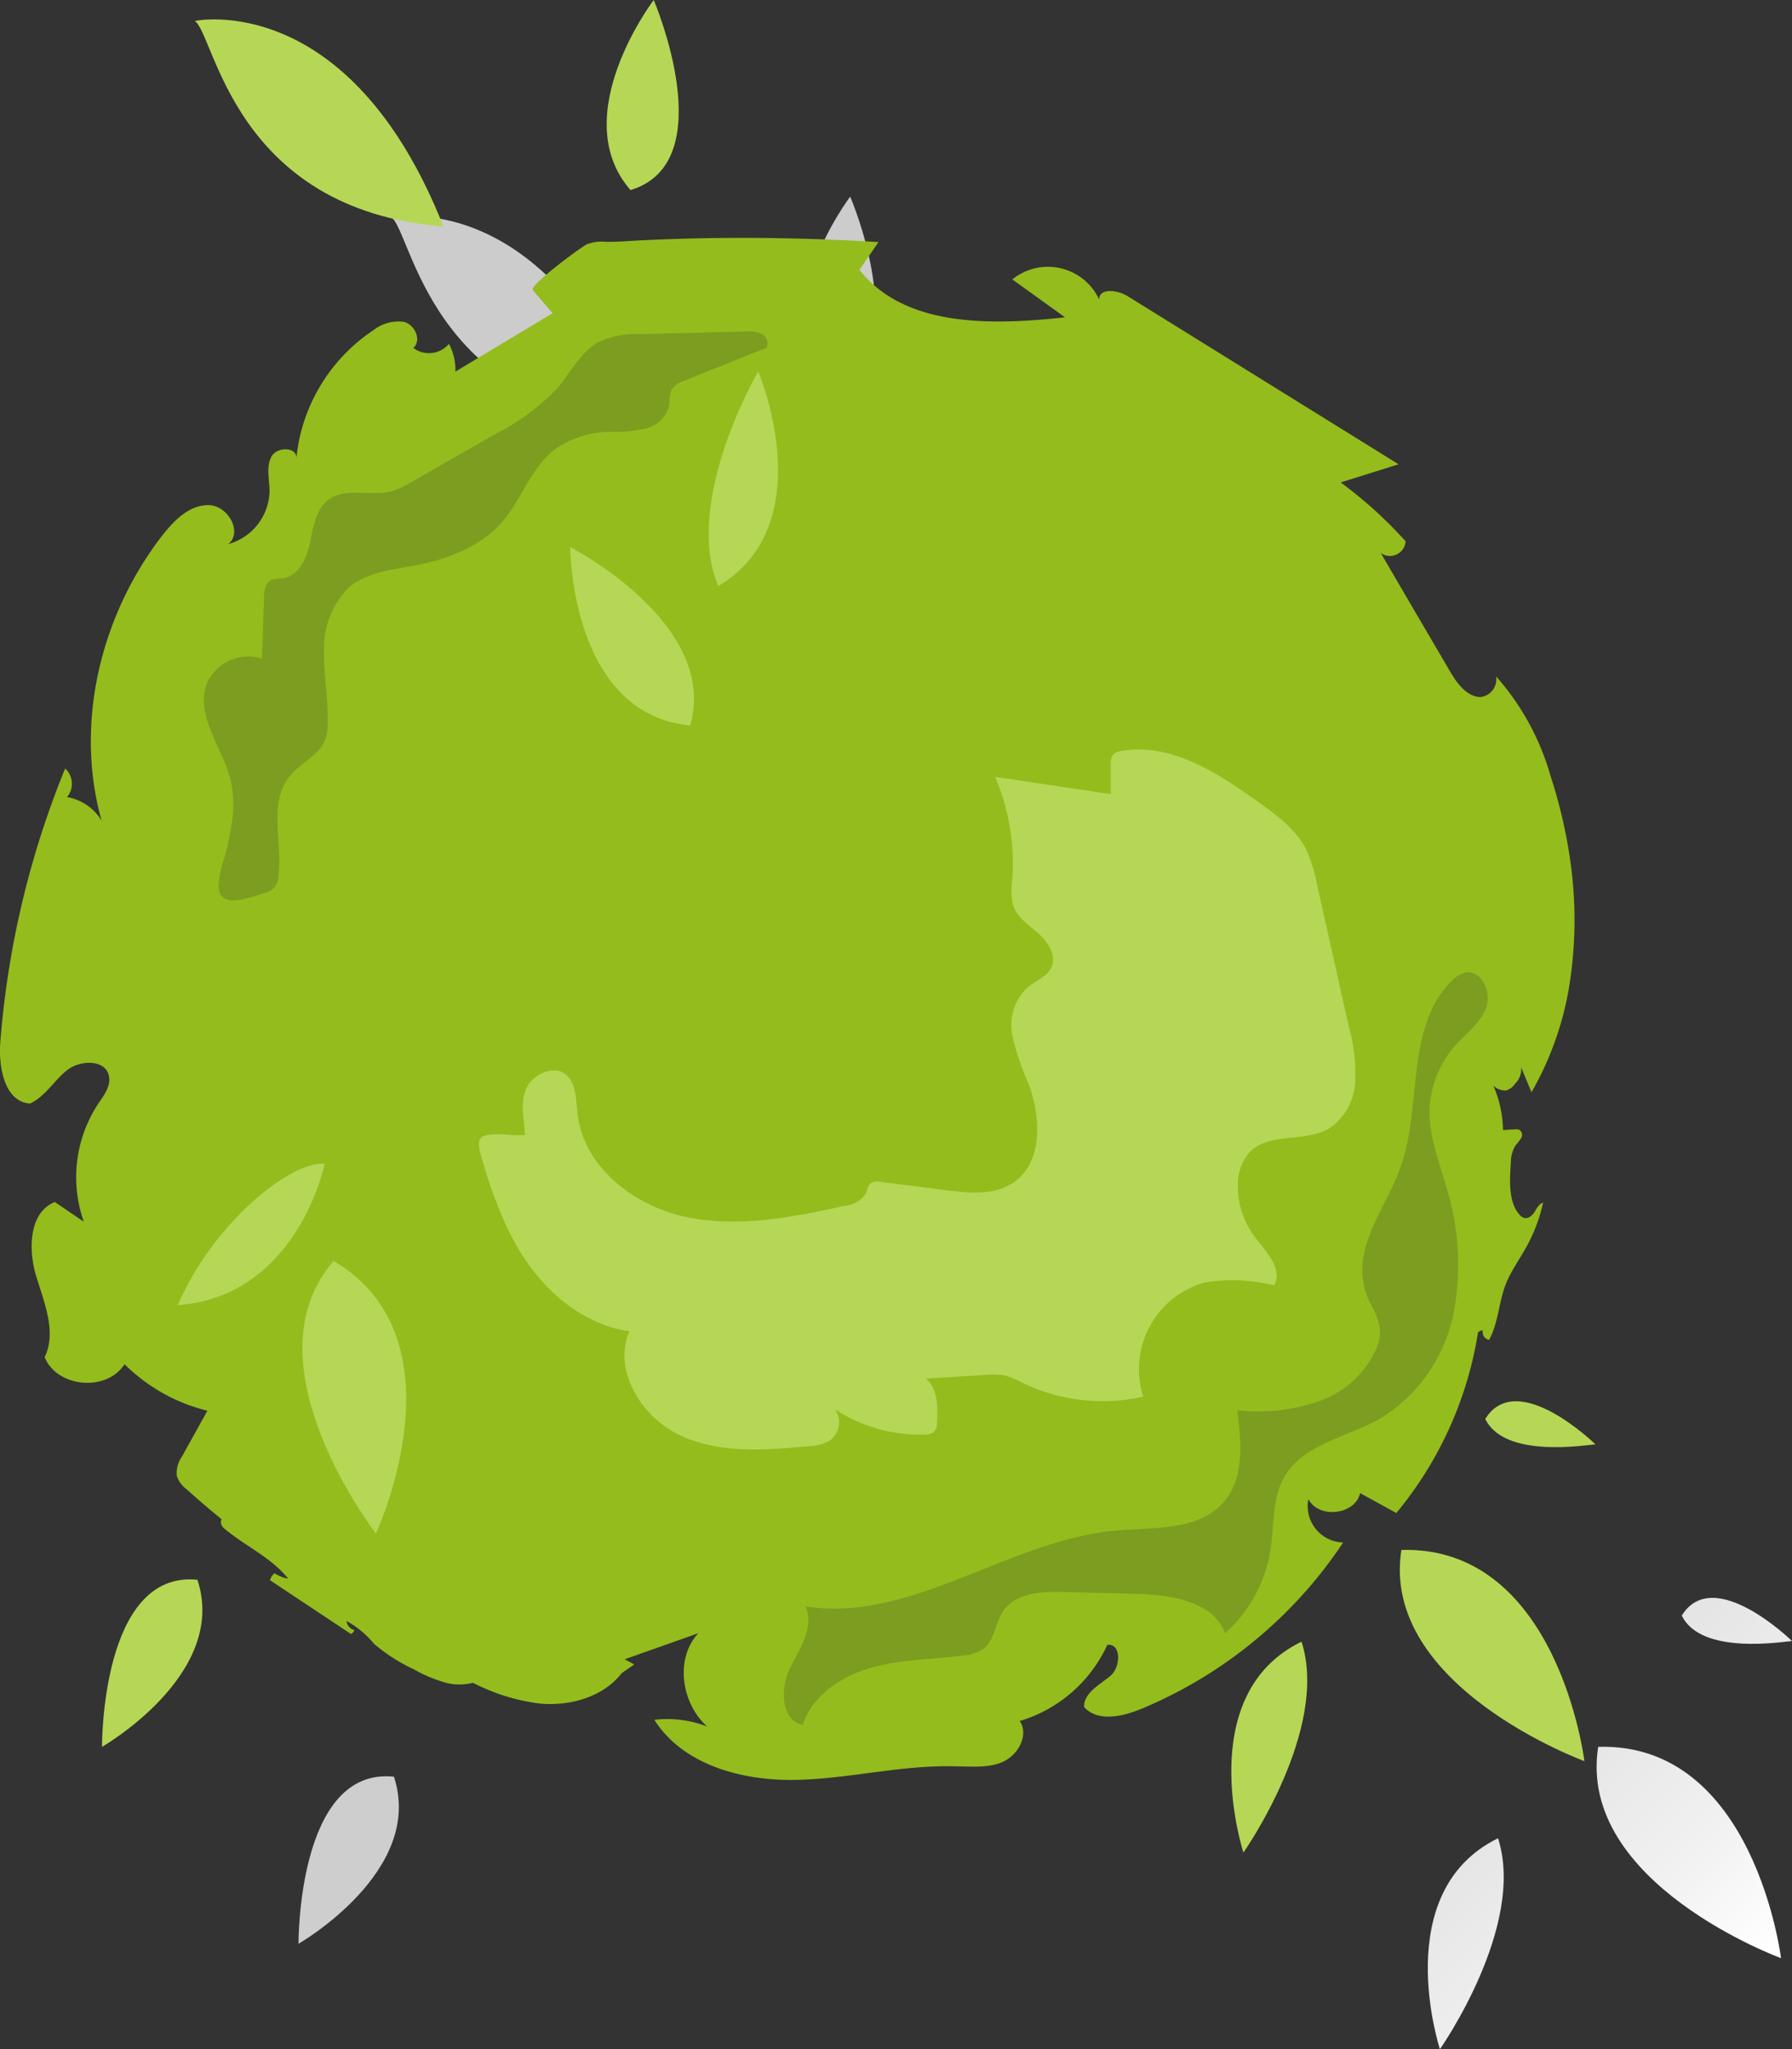 <svg xmlns="http://www.w3.org/2000/svg" xmlns:xlink="http://www.w3.org/1999/xlink" viewBox="0 0 173 197.72"><rect x="0" y="0" width="173" height="197.72" fill="#333333" stroke="none"/><defs><style>.cls-1{isolation:isolate;}.cls-2{mix-blend-mode:multiply;}.cls-3{fill:url(#Áĺçűě_ííűé_ăđŕäčĺíň_43);}.cls-4{fill:url(#Áĺçűě_ííűé_ăđŕäčĺíň_43-2);}.cls-5{fill:url(#Áĺçűě_ííűé_ăđŕäčĺíň_43-3);}.cls-6{fill:url(#Áĺçűě_ííűé_ăđŕäčĺíň_43-4);}.cls-7{fill:url(#Áĺçűě_ííűé_ăđŕäčĺíň_43-5);}.cls-8{fill:url(#Áĺçűě_ííűé_ăđŕäčĺíň_43-6);}.cls-9{fill:#94bc1d;}.cls-10{fill:#7d9d20;}.cls-11{fill:#b6d755;}</style><linearGradient id="Áĺçűě_ííűé_ăđŕäčĺíň_43" x1="48.15" y1="26.98" x2="192.88" y2="171.71" gradientUnits="userSpaceOnUse"><stop offset="0" stop-color="#ccc"/><stop offset="0.51" stop-color="#cecece"/><stop offset="0.7" stop-color="#d5d5d5"/><stop offset="0.83" stop-color="#e0e0e0"/><stop offset="0.94" stop-color="#f1f1f1"/><stop offset="1" stop-color="#fff"/></linearGradient><linearGradient id="Áĺçűě_ííűé_ăđŕäčĺíň_43-2" x1="65.11" y1="10.02" x2="209.84" y2="154.75" xlink:href="#Áĺçűě_ííűé_ăđŕäčĺíň_43"/><linearGradient id="Áĺçűě_ííűé_ăđŕäčĺíň_43-3" x1="-34.34" y1="109.47" x2="110.39" y2="254.2" xlink:href="#Áĺçűě_ííűé_ăđŕäčĺíň_43"/><linearGradient id="Áĺçűě_ííűé_ăđŕäčĺíň_43-4" x1="43.91" y1="31.22" x2="188.64" y2="175.95" xlink:href="#Áĺçűě_ííűé_ăđŕäčĺíň_43"/><linearGradient id="Áĺçűě_ííűé_ăđŕäčĺíň_43-5" x1="31.25" y1="43.88" x2="175.98" y2="188.61" xlink:href="#Áĺçűě_ííűé_ăđŕäčĺíň_43"/><linearGradient id="Áĺçűě_ííűé_ăđŕäčĺíň_43-6" x1="15.83" y1="59.3" x2="160.56" y2="204.03" xlink:href="#Áĺçűě_ííűé_ăđŕäčĺíň_43"/></defs><g class="cls-1"><g id="Warstwa_1" data-name="Warstwa 1"><g class="cls-2"><path class="cls-3" d="M65.51,42.27c-9.14-23-24-19.83-24-19.83C43.44,23.81,45.22,40.65,65.51,42.27Z" transform="translate(-3.71 -1.45)"/><path class="cls-4" d="M85.79,20.42s-8.5,11.18-2.24,18.34C92.5,36.07,85.79,20.42,85.79,20.42Z" transform="translate(-3.71 -1.45)"/><path class="cls-5" d="M32.53,189s12.22-7,9.21-16.12C32.41,171.9,32.53,189,32.53,189Z" transform="translate(-3.71 -1.45)"/><path class="cls-6" d="M166.07,157.33c1.87,3.91,10,2.48,10.64,2.46C176.71,159.79,169.14,152.38,166.07,157.33Z" transform="translate(-3.71 -1.45)"/><path class="cls-7" d="M158,170c-2.08,13.17,17.65,20.39,17.65,20.39S173.1,169.55,158,170Z" transform="translate(-3.71 -1.45)"/><path class="cls-8" d="M142.72,199.17s8.34-11.85,5.61-20.35C137.74,184,142.72,199.17,142.72,199.17Z" transform="translate(-3.71 -1.45)"/></g><path class="cls-9" d="M146.4,130a.92.92,0,0,1,.46-.2.77.77,0,0,0,.61.93c.95-1.75.93-3.88,1.74-5.69.55-1.23,1.37-2.34,2-3.54a15.93,15.93,0,0,0,1.47-4c-.39.11-.6.51-.81.86s-.57.69-1,.61a.88.88,0,0,1-.39-.24c-1.23-1.24-1-3.59-.91-5.15A3.13,3.13,0,0,1,150,112a7.61,7.61,0,0,0,.55-.72.59.59,0,0,0-.14-.8.82.82,0,0,0-.44-.06l-1.16.07a11,11,0,0,0-.94-4.3,1.66,1.66,0,0,0,1.21.48,1.55,1.55,0,0,0,.9-.66,1.93,1.93,0,0,0,.58-1.59c.33.81.67,1.62,1,2.42a30.51,30.51,0,0,0,3.76-11,40.3,40.3,0,0,0,0-11.24,48.19,48.19,0,0,0-1.93-8.31,24.55,24.55,0,0,0-5.25-9.58,1.72,1.72,0,0,1-1.55,2c-1.35-.08-2.26-1.39-2.94-2.56q-3.33-5.67-6.64-11.34a1.52,1.52,0,0,0,2.4-1.13A41.36,41.36,0,0,0,133.14,48l5.59-1.75L112.53,30c-1-.6-2.75-.76-2.7.36a5.46,5.46,0,0,0-8.39-1.95l5.09,3.66c-7.07.76-15.46,1-19.85-4.59l1.84-2.67q-4.15-.26-8.31-.35-7.41-.18-14.8.19c-1.07.05-2.14.16-3.22.13a4,4,0,0,0-1.82.24c-.57.26-5.61,4-5.23,4.42l1.92,2.23-9.39,5.64a5.24,5.24,0,0,0-.62-2.68,2.52,2.52,0,0,1-3.44.39c.83-.71.17-2.22-.88-2.51a3.92,3.92,0,0,0-3,.82,16.82,16.82,0,0,0-7.41,12.35c.1-1.12-1.88-1.16-2.41-.16s-.18,2.21-.18,3.34a5.41,5.41,0,0,1-4,5.09c1.45-1.11,0-3.72-1.85-3.76s-3.31,1.42-4.44,2.85c-6,7.68-8.57,18.2-5.92,27.6a4.87,4.87,0,0,0-3.34-2.28A2,2,0,0,0,10,75.6,87.74,87.74,0,0,0,3.74,102c-.19,2.45.42,5.76,2.87,5.93,1.48-.68,2.33-2.26,3.62-3.25s3.71-1,4,.62c.19.93-.46,1.8-1,2.59a12.89,12.89,0,0,0-1.43,11.44L9,117.43c-2.49,1-2.58,4.56-1.8,7.14s2,5.42.82,7.83c1.2,2.95,6,3.37,7.71.68a17.19,17.19,0,0,0,8,4.49L21.27,142a2.75,2.75,0,0,0-.49,1.86,2.62,2.62,0,0,0,.95,1.29c1.1,1,2.23,1.95,3.37,2.89a.69.69,0,0,0,0,.58,1.24,1.24,0,0,0,.34.38c2,1.66,4.48,2.75,6.09,4.77a3.68,3.68,0,0,1-1.32-.52,1.48,1.48,0,0,0-.44.67l7.82,5.19a.6.6,0,0,0,.33-.38,1,1,0,0,1-.75-.87,9.11,9.11,0,0,1,2.65,2.2,16.81,16.81,0,0,0,3.82,2.45,14,14,0,0,0,3.13,1.31,5.2,5.2,0,0,0,2.6,0,19.31,19.31,0,0,0,6.42,2c2.93.28,6.13-.61,7.94-2.93l1.21-.84-.92-.5,7.1-2.51c-2.3,2.5-1.6,6.8.86,9a10.68,10.68,0,0,0-5.1-.65c2.76,4.35,8.44,5.89,13.59,5.8s10.23-1.45,15.38-1.31c1.6,0,3.28.21,4.73-.46s2.48-2.59,1.57-3.91a13.59,13.59,0,0,0,8.46-7.35c1.36-.16,1.32,2.15.29,3s-2.58,1.65-2.53,3c1.3,1.45,3.66.94,5.46.2a43.4,43.4,0,0,0,19.55-16.08,3.51,3.51,0,0,1-3.36-4.19c1,1.94,4.5,1.54,5-.57l3.49,1.92A36.15,36.15,0,0,0,146.4,130Z" transform="translate(-3.71 -1.45)"/><path class="cls-10" d="M26,76.82c-.77-3.2-3.45-6.25-2.35-9.35A4.35,4.35,0,0,1,29,65c.07-2,.13-3.94.2-5.92,0-.61.1-1.32.62-1.63a3.24,3.24,0,0,1,1.21-.21c1.51-.22,2.29-1.92,2.61-3.42s.53-3.2,1.75-4.13c1.66-1.27,4.08-.32,6.11-.84a8.17,8.17,0,0,0,2-.93l7.95-4.55a21.78,21.78,0,0,0,6.08-4.48c1.32-1.57,2.27-3.57,4.09-4.5a9.1,9.1,0,0,1,4-.71l10.11-.24a2.87,2.87,0,0,1,1.51.24A1,1,0,0,1,77.72,35l-7.94,3.18a2.17,2.17,0,0,0-1.27.93,4.45,4.45,0,0,0-.18,1.37,3,3,0,0,1-2.27,2.31,13.77,13.77,0,0,1-3.4.32,9.53,9.53,0,0,0-5.36,1.68c-2.35,1.78-3.24,4.89-5.19,7.11s-5.12,3.5-8.17,4.08c-2.29.43-4.78.65-6.56,2.16A8.23,8.23,0,0,0,35,64.21c-.06,2.25.37,4.5.36,6.75a4.94,4.94,0,0,1-.32,2c-.63,1.43-2.29,2.09-3.29,3.3C29.56,78.81,31,82.68,30.59,86a2.14,2.14,0,0,1-.41,1.11,2.37,2.37,0,0,1-1.08.55c-1.3.4-4.25,1.59-4.29-.7a8.88,8.88,0,0,1,.5-2.55,25.52,25.52,0,0,0,.78-3.57A10.86,10.86,0,0,0,26,76.82Z" transform="translate(-3.71 -1.45)"/><path class="cls-11" d="M22.52,3.47c1.95,1.37,3.73,18.21,24,19.83C37.4.31,22.52,3.47,22.52,3.47Z" transform="translate(-3.71 -1.45)"/><path class="cls-11" d="M35.06,113.74c-3.31-.29-10.8,5.75-14.19,13.64C32.45,126.54,35.06,113.74,35.06,113.74Z" transform="translate(-3.71 -1.45)"/><path class="cls-11" d="M66.82,1.45s-8.5,11.18-2.24,18.34C73.53,17.1,66.82,1.45,66.82,1.45Z" transform="translate(-3.71 -1.45)"/><path class="cls-11" d="M13.56,170s12.22-7,9.21-16.12C13.44,152.93,13.56,170,13.56,170Z" transform="translate(-3.71 -1.45)"/><path class="cls-11" d="M157.74,140.82c-.69,0-8.77,1.45-10.64-2.46C150.17,133.41,157.74,140.82,157.74,140.82Z" transform="translate(-3.71 -1.45)"/><path class="cls-11" d="M156.67,171.38S154.13,150.58,139,151C136.94,164.16,156.67,171.38,156.67,171.38Z" transform="translate(-3.71 -1.45)"/><path class="cls-11" d="M123.75,180.2s8.34-11.85,5.61-20.35C118.77,165,123.75,180.2,123.75,180.2Z" transform="translate(-3.71 -1.45)"/><path class="cls-11" d="M40,149.41s8.77-18.71-4.08-26.29C27.27,133,40,149.41,40,149.41Z" transform="translate(-3.71 -1.45)"/><path class="cls-11" d="M58.76,54.24s0,16.11,11.58,17.21C73.15,61.59,58.76,54.24,58.76,54.24Z" transform="translate(-3.71 -1.45)"/><path class="cls-11" d="M76.91,37.28S69.6,49.79,73.05,58C83.16,52,76.91,37.28,76.91,37.28Z" transform="translate(-3.71 -1.45)"/><path class="cls-10" d="M123.15,137.53c.41,3.06.71,6.54-1.31,8.86-2.42,2.77-6.69,2.42-10.35,2.74-10.37.9-19.75,8.92-30,7.32.86,2-.59,4.1-1.53,6s-.87,5,1.25,5.43c.91-2.84,3.72-4.7,6.59-5.51s5.91-.8,8.88-1.18a4,4,0,0,0,2-.67c1.07-.84,1.1-2.45,1.85-3.58,1.19-1.81,3.74-1.94,5.9-1.88l6.93.18c3.34.09,7.43.67,8.63,3.79a13.64,13.64,0,0,0,4.36-7.95c.39-2.43.14-5.07,1.39-7.19,1.84-3.12,6-3.75,9.14-5.53A15.39,15.39,0,0,0,144,128.35a25.16,25.16,0,0,0-.7-12.5c-.66-2.32-1.56-4.62-1.58-7a9.83,9.83,0,0,1,2.47-6.51c1.06-1.19,2.45-2.17,3-3.66s-.45-3.66-2-3.39a2.73,2.73,0,0,0-1.4.87c-4.47,4.52-2.73,12.14-4.94,18.1-1.61,4.33-5.28,8.33-2.77,13.09.76,1.45,1.19,2.59.52,4.19a9.49,9.49,0,0,1-5.1,4.94A17.89,17.89,0,0,1,123.15,137.53Z" transform="translate(-3.71 -1.45)"/><path class="cls-11" d="M54.27,122.77c2.33,3.58,6,6.54,10.2,7.13-1.64,3.81,1.2,8.36,5,10.09s8.13,1.39,12.27,1a4.2,4.2,0,0,0,2.1-.56,2.18,2.18,0,0,0,.48-3A15,15,0,0,0,93,139.87a1.28,1.28,0,0,0,.9-.28,1.37,1.37,0,0,0,.27-.89c.08-1.5.08-3.24-1.07-4.23l5.8-.36a7.07,7.07,0,0,1,1.84.06,8.07,8.07,0,0,1,1.69.71,17.8,17.8,0,0,0,11.65,1.33,8.68,8.68,0,0,1,5.88-11,16.57,16.57,0,0,1,6.75.26c.89-1.58-.81-3.28-1.9-4.73a8,8,0,0,1-1.59-5,4.68,4.68,0,0,1,1.14-3.13c1.87-1.91,5.23-.93,7.57-2.22a5.75,5.75,0,0,0,2.61-4.5,16.75,16.75,0,0,0-.61-5.35q-1.55-6.93-3.1-13.86a14,14,0,0,0-1.05-3.32c-1-1.92-2.81-3.25-4.57-4.51-3.93-2.81-8.44-5.77-13.21-4.94a1.33,1.33,0,0,0-.88.41,1.46,1.46,0,0,0-.18.85v2.9L99.78,76.41a21.28,21.28,0,0,1,1.65,10,6.24,6.24,0,0,0,.09,2.4c.4,1.18,1.53,1.9,2.46,2.73s1.74,2.12,1.23,3.25c-.43.94-1.57,1.3-2.37,2a5,5,0,0,0-1.4,4.57A24.4,24.4,0,0,0,103,106c1.22,3.27,1.42,7.62-1.48,9.57-1.85,1.24-4.28,1-6.48.72l-6.32-.8a1.28,1.28,0,0,0-.91.1c-.34.24-.37.72-.55,1.08a2.69,2.69,0,0,1-2,1.13c-5,1.09-10.29,2.15-15.34,1.07S60,114,59.46,108.85c-.15-1.38-.12-3-1.25-3.81s-3.08.08-3.7,1.46-.17,2.92-.12,4.46c-1.22.13-2.65-.26-3.84.06-.79.22-.65,1-.48,1.64a46.44,46.44,0,0,0,2.24,6.45A25.75,25.75,0,0,0,54.27,122.77Z" transform="translate(-3.71 -1.45)"/></g></g></svg>